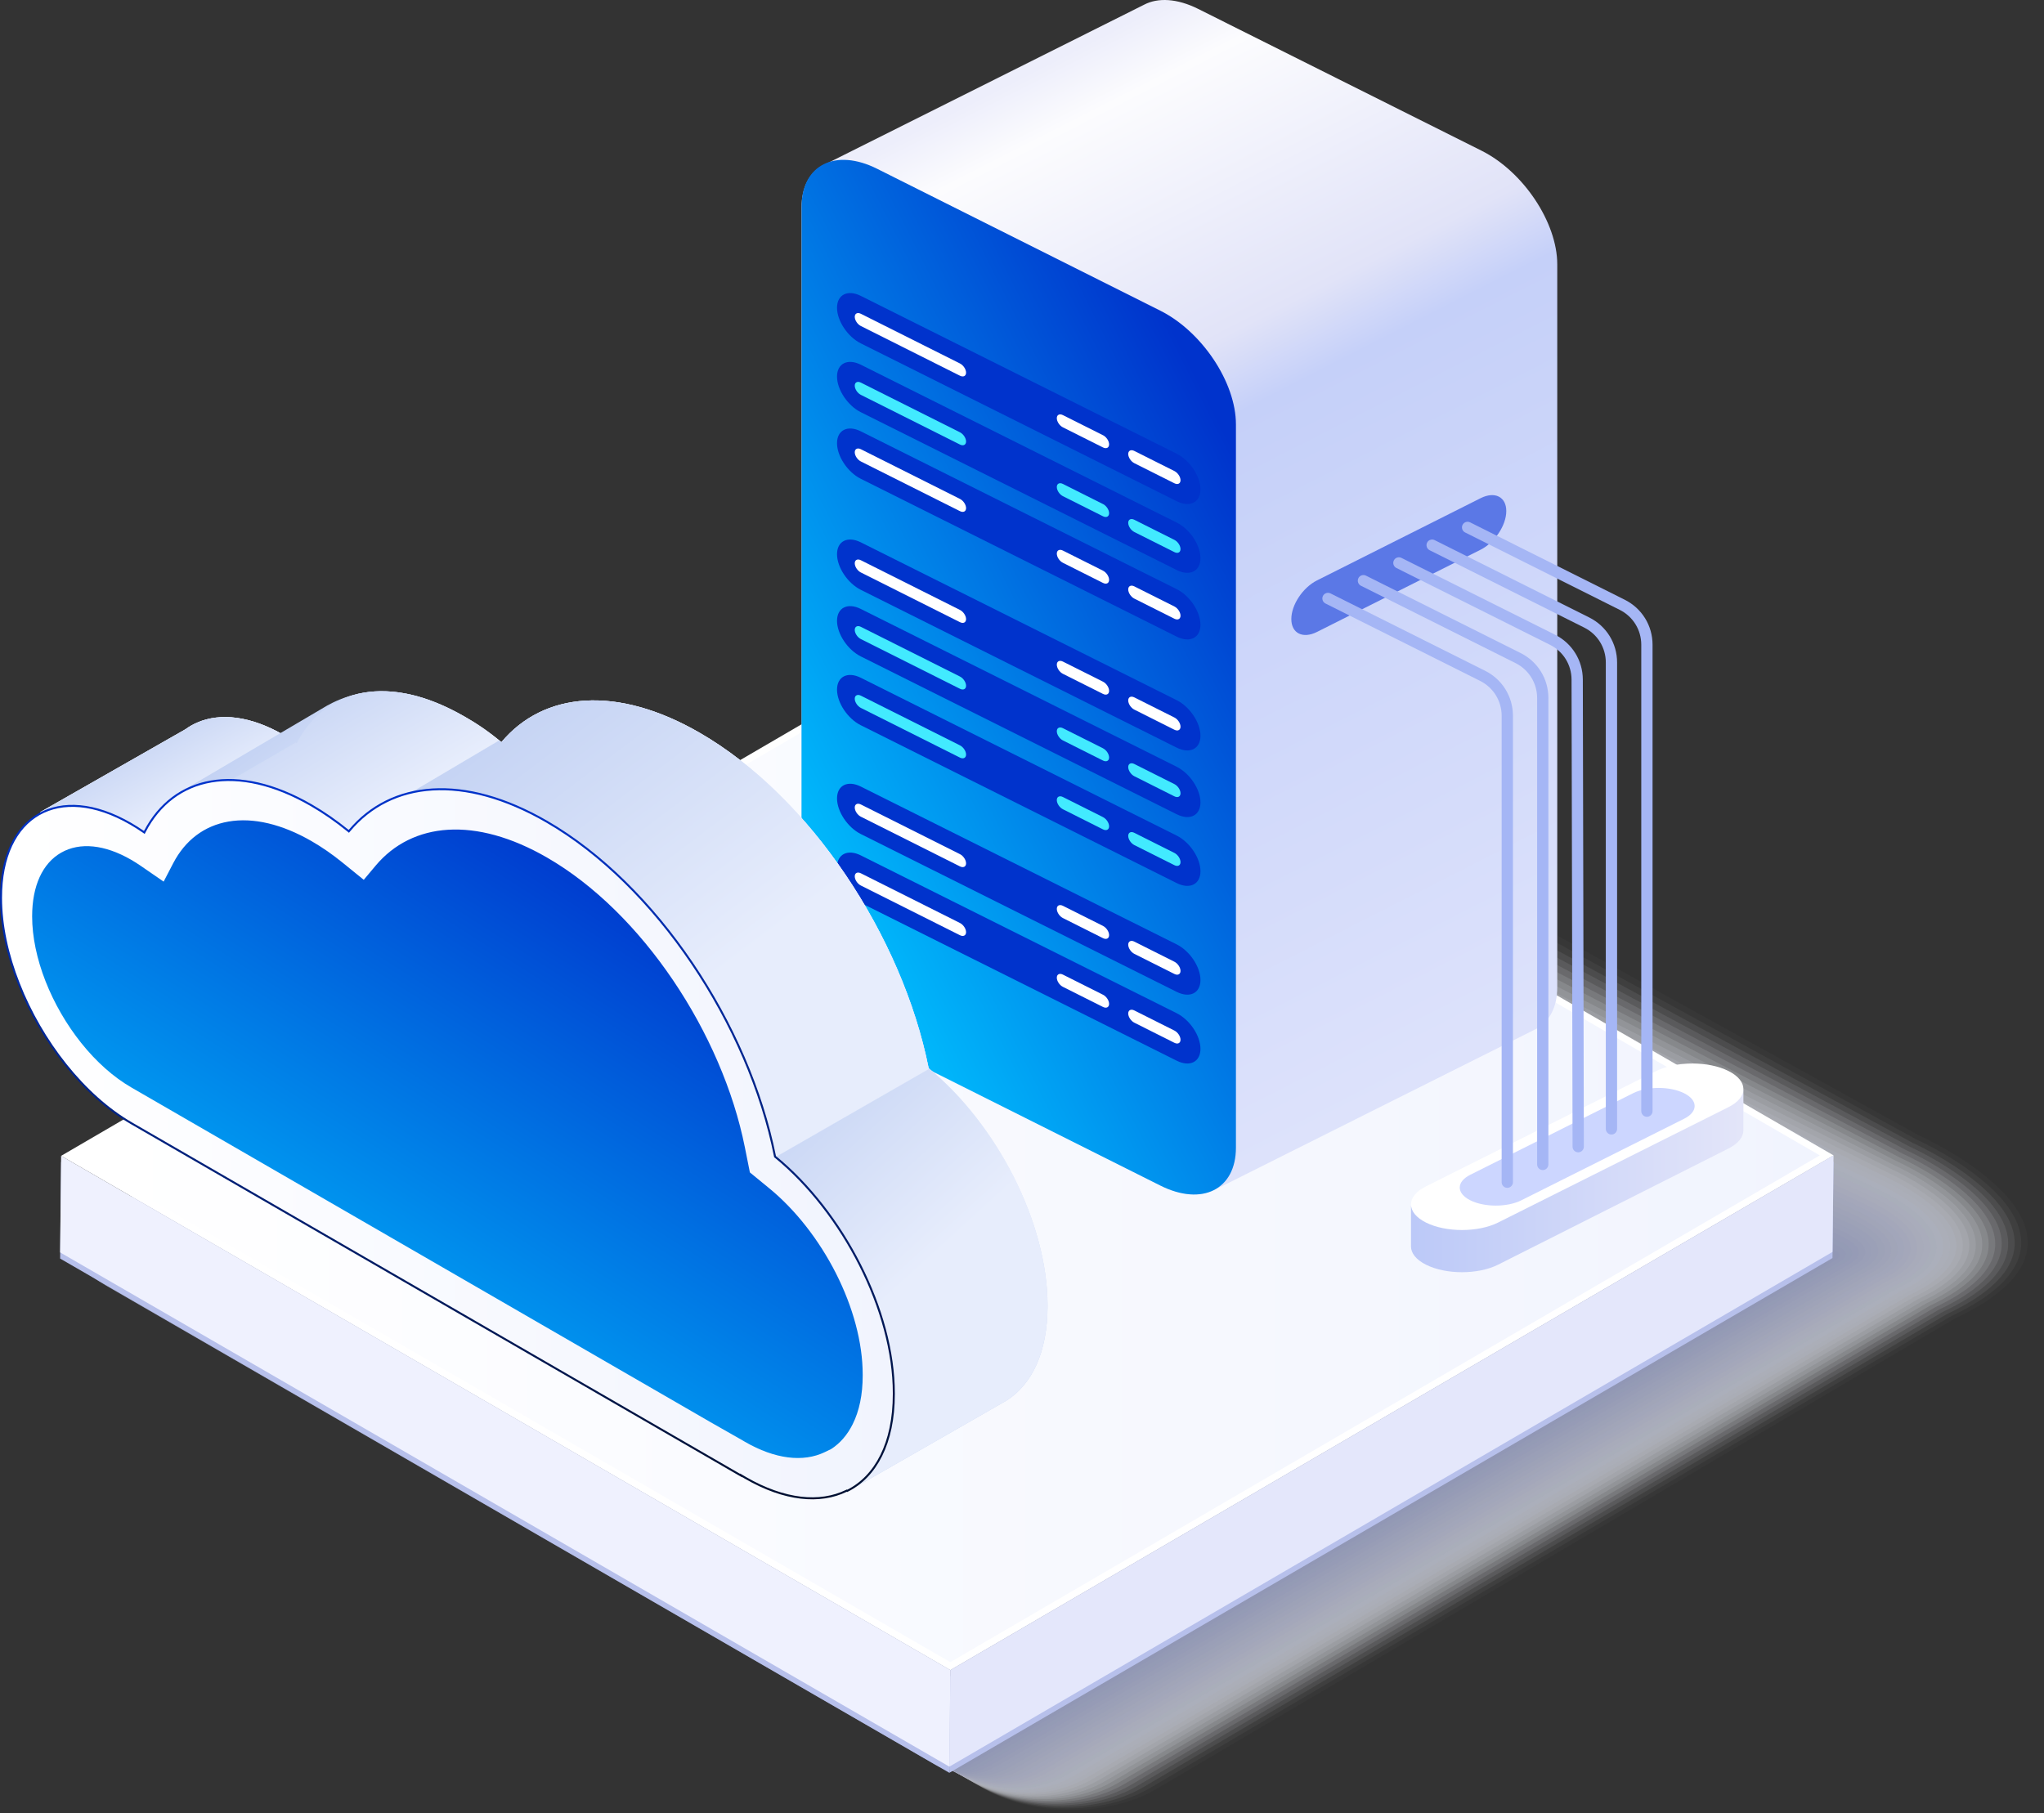 <?xml version="1.0" encoding="UTF-8"?> <svg xmlns="http://www.w3.org/2000/svg" width="204" height="181" viewBox="0 0 204 181" fill="none"><rect x="0" y="0" width="204" height="181" fill="#333333" stroke="none"/><g style="mix-blend-mode:multiply" opacity="0.7"><g opacity="0.03"><path d="M11.111 128.152C6.35 125.382 5.327 124.23 10.065 121.489L97.549 84.306C102.277 81.557 116.21 71.606 120.972 74.355L191.547 113.36C191.568 113.371 213.282 123.068 195.153 131.599L115.284 178.664C110.624 181.359 103.065 181.349 98.385 178.66L11.111 128.152Z" fill="#FDFDFE"></path></g><g opacity="0.06"><path d="M11.093 128.143C6.354 125.383 5.333 124.18 10.05 121.451L97.202 84.571C101.91 81.832 115.607 72.213 120.348 74.952L191.226 113.729C191.266 113.752 212.289 123.127 194.732 131.392L114.657 178.562C110.094 181.2 102.768 181.181 98.198 178.553L11.093 128.143Z" fill="#FAFBFE"></path></g><g opacity="0.1"><path d="M11.075 128.133C6.355 125.385 5.337 124.132 10.037 121.412L96.854 84.835C101.542 82.106 115.002 72.819 119.724 75.548L190.904 114.095C190.964 114.128 211.295 123.184 194.311 131.183L114.031 178.454C109.566 181.038 102.473 181.008 98.011 178.442L11.075 128.133Z" fill="#F8F9FD"></path></g><g opacity="0.13"><path d="M11.057 128.121C6.358 125.385 5.343 124.08 10.022 121.372L96.507 85.095C101.175 82.377 114.398 73.422 119.101 76.139L190.583 114.458C190.663 114.501 210.303 123.237 193.889 130.97L113.404 178.344C109.036 180.871 102.175 180.833 97.823 178.328L11.057 128.121Z" fill="#F6F7FC"></path></g><g opacity="0.16"><path d="M11.04 128.11C6.359 125.384 5.349 124.03 10.009 121.331L96.16 85.357C100.81 82.651 113.795 74.025 118.478 76.733L190.263 114.824C190.364 114.879 209.31 123.293 193.47 130.762L112.78 178.24C108.508 180.71 101.881 180.663 97.638 178.219L11.04 128.11Z" fill="#F3F5FC"></path></g><g opacity="0.19"><path d="M11.022 128.1C6.363 125.386 5.355 123.982 9.994 121.293L95.812 85.621C100.442 82.925 113.188 74.632 117.854 77.328L189.941 115.189C190.061 115.254 208.316 123.348 193.049 130.552L112.154 178.132C107.98 180.548 101.585 180.49 97.451 178.108L11.022 128.1Z" fill="#F1F3FB"></path></g><g opacity="0.23"><path d="M11.005 128.09C6.364 125.388 5.361 123.931 9.979 121.255L95.464 85.886C100.075 83.2 112.585 75.239 117.23 77.925L189.619 115.557C189.759 115.634 207.322 123.408 192.626 130.344L111.526 178.027C107.449 180.386 101.286 180.319 97.261 177.998L11.005 128.09Z" fill="#EFF1FA"></path></g><g opacity="0.26"><path d="M10.987 128.08C6.367 125.39 5.367 123.883 9.966 121.215L95.116 86.148C99.706 83.472 111.98 75.844 116.607 78.519L189.299 115.922C189.459 116.01 206.331 123.464 192.207 130.134L110.901 177.921C106.921 180.224 100.992 180.148 97.076 177.888L10.987 128.08Z" fill="#ECEFFA"></path></g><g opacity="0.29"><path d="M10.969 128.073C6.368 125.393 5.373 123.836 9.951 121.18L94.769 86.415C99.34 83.751 111.375 76.453 115.983 79.117L188.976 116.29C189.157 116.388 205.337 123.522 191.784 129.927L110.273 177.816C106.39 180.064 100.693 179.978 96.887 177.778L10.969 128.073Z" fill="#EAEDF9"></path></g><g opacity="0.32"><path d="M10.951 128.064C6.371 125.396 5.379 123.789 9.938 121.141L94.422 86.679C98.974 84.026 110.773 77.06 115.361 79.713L188.657 116.658C188.858 116.768 204.344 123.58 191.365 129.719L109.65 177.71C105.863 179.902 100.4 179.806 96.703 177.67L10.951 128.064Z" fill="#E8EBF9"></path></g><g opacity="0.35"><path d="M10.933 128.057C6.374 125.401 5.383 123.741 9.923 121.106L94.073 86.944C98.606 84.301 110.166 77.668 114.735 80.311L188.334 117.026C188.554 117.146 203.35 123.639 190.942 129.513L109.021 177.608C105.332 179.744 100.102 179.638 96.514 177.564L10.933 128.057Z" fill="#E5E9F8"></path></g><g opacity="0.39"><path d="M10.915 128.051C6.376 125.407 5.389 123.697 9.91 121.072L93.727 87.213C98.24 84.581 109.563 78.279 114.114 80.91L188.015 117.397C188.256 117.528 202.359 123.7 190.524 129.309L108.397 177.506C104.805 179.587 99.808 179.471 96.329 177.457L10.915 128.051Z" fill="#E3E7F7"></path></g><g opacity="0.42"><path d="M10.896 128.044C6.377 125.411 5.394 123.65 9.894 121.036L93.378 87.479C97.871 84.859 108.958 78.888 113.489 81.508L187.691 117.767C187.951 117.909 201.364 123.76 190.099 129.103L107.768 177.404C104.273 179.429 99.51 179.304 96.14 177.352L10.896 128.044Z" fill="#E1E5F7"></path></g><g opacity="0.45"><path d="M10.879 128.039C6.379 125.417 5.4 123.606 9.879 121.002L93.029 87.746C97.502 85.136 108.351 79.497 112.863 82.108L187.369 118.136C187.65 118.289 200.37 123.819 189.678 128.897L107.141 177.301C103.743 179.269 99.212 179.135 95.951 177.244L10.879 128.039Z" fill="#DEE3F6"></path></g><g opacity="0.48"><path d="M10.861 128.034C6.382 125.424 5.405 123.563 9.865 120.968L92.683 88.015C97.137 85.415 107.749 80.109 112.242 82.707L187.049 118.507C187.349 118.672 199.377 123.882 189.257 128.693L106.515 177.199C103.215 179.112 98.916 178.968 95.764 177.138L10.861 128.034Z" fill="#DCE1F5"></path></g><g opacity="0.52"><path d="M10.843 128.033C6.383 125.433 5.411 123.522 9.851 120.938L92.335 88.288C96.77 85.698 107.144 80.723 111.617 83.312L186.727 118.884C187.048 119.059 198.383 123.949 188.836 128.496L105.888 177.105C102.684 178.962 98.619 178.809 95.576 177.04L10.843 128.033Z" fill="#DADEF5"></path></g><g opacity="0.55"><path d="M10.825 128.03C6.386 125.442 5.417 123.48 9.837 120.907L91.988 88.557C96.403 85.98 106.539 81.335 110.995 83.914L186.407 119.256C186.747 119.441 197.392 124.011 188.417 128.292L105.266 177.004C102.159 178.804 98.326 178.643 95.393 176.936L10.825 128.03Z" fill="#D8DCF4"></path></g><g opacity="0.58"><path d="M10.807 128.03C6.388 125.454 5.423 123.44 9.822 120.877L91.64 88.83C96.035 86.263 105.935 81.951 110.37 84.518L186.084 119.632C186.445 119.829 196.398 124.078 187.994 128.092L104.637 176.906C101.628 178.652 98.027 178.478 95.203 176.834L10.807 128.03Z" fill="#D5DAF3"></path></g><g opacity="0.61"><path d="M10.79 128.032C6.391 125.468 5.429 123.404 9.809 120.852L91.293 89.107C95.668 86.55 105.331 82.57 109.748 85.127L185.764 120.011C186.144 120.218 195.405 124.147 187.574 127.896L104.011 176.814C101.098 178.503 97.732 178.321 95.017 176.737L10.79 128.032Z" fill="#D3D8F3"></path></g><g opacity="0.65"><path d="M10.772 128.036C6.392 125.482 5.434 123.367 9.795 120.825L90.945 89.382C95.301 86.835 104.726 83.187 109.124 85.733L185.443 120.389C185.844 120.607 194.411 124.215 187.153 127.699L103.384 176.719C100.569 178.352 97.434 178.161 94.829 176.639L10.772 128.036Z" fill="#D1D6F2"></path></g><g opacity="0.68"><path d="M10.754 128.041C6.395 125.499 5.439 123.333 9.78 120.802L90.597 89.661C94.934 87.127 104.122 83.809 108.501 86.344L185.121 120.771C185.543 121.001 193.419 124.287 186.732 127.507L102.76 176.629C100.041 178.207 97.14 178.005 94.644 176.545L10.754 128.041Z" fill="#CED4F1"></path></g><g opacity="0.71"><path d="M10.737 128.049C6.396 125.519 5.445 123.302 9.766 120.782L90.249 89.944C94.567 87.42 103.517 84.434 107.876 86.959L184.799 121.156C185.24 121.396 192.425 124.364 186.309 127.316L102.131 176.543C99.51 178.064 96.841 177.854 94.455 176.454L10.737 128.049Z" fill="#CCD2F1"></path></g><g opacity="0.74"><path d="M10.719 128.06C6.399 125.542 5.451 123.274 9.751 120.764L89.902 90.226C94.199 87.713 102.912 85.059 107.253 87.573L184.479 121.542C184.941 121.794 191.433 124.44 185.89 127.127L101.506 176.456C98.983 177.921 96.546 177.702 94.268 176.363L10.719 128.06Z" fill="#CAD0F0"></path></g><g opacity="0.77"><path d="M10.701 128.074C6.401 125.566 5.457 123.249 9.738 120.749L89.555 90.514C93.833 88.011 102.31 85.69 106.63 88.192L184.158 121.931C184.639 122.193 190.441 124.519 185.469 126.941L100.881 176.372C98.453 177.782 96.251 177.552 94.082 176.275L10.701 128.074Z" fill="#C7CEF0"></path></g><g opacity="0.81"><path d="M10.683 128.096C6.404 125.6 5.463 123.232 9.723 120.742L89.206 90.81C93.465 88.318 101.703 86.328 106.005 88.82L183.834 122.33C184.336 122.603 189.444 124.608 185.046 126.764L100.252 176.299C97.922 177.653 95.952 177.415 93.893 176.198L10.683 128.096Z" fill="#C5CCEF"></path></g><g opacity="0.84"><path d="M10.666 128.118C6.405 125.634 5.469 123.215 9.71 120.735L88.861 91.104C93.1 88.623 101.101 86.965 105.384 89.446L183.517 122.728C184.037 123.013 188.454 124.698 184.629 126.589L99.629 176.226C97.397 177.524 95.659 177.275 93.71 176.121L10.666 128.118Z" fill="#C3CAEE"></path></g><g opacity="0.87"><path d="M10.648 128.148C6.408 125.675 5.475 123.205 9.695 120.736L88.513 91.407C92.733 88.937 100.496 87.611 104.76 90.08L183.194 123.133C183.735 123.428 187.46 124.792 184.206 126.418L99.001 176.159C96.865 177.401 95.36 177.142 93.52 176.05L10.648 128.148Z" fill="#C0C8EE"></path></g><g opacity="0.9"><path d="M10.63 128.18C6.41 125.718 5.479 123.199 9.68 120.74L88.164 91.714C92.363 89.254 99.89 88.258 104.135 90.719L182.871 123.543C183.432 123.848 186.466 124.892 183.784 126.252L98.375 176.096C96.337 177.282 95.064 177.014 93.334 175.983L10.63 128.18Z" fill="#BEC6ED"></path></g><g opacity="0.94"><path d="M10.612 128.224C6.413 125.774 5.485 123.202 9.667 120.755L87.818 92.03C91.998 89.582 99.288 88.917 103.512 91.367L182.552 123.963C183.133 124.28 185.475 125.002 183.364 126.097L97.749 176.043C95.808 177.173 94.769 176.895 93.147 175.925L10.612 128.224Z" fill="#BCC4EC"></path></g><g opacity="0.97"><path d="M10.595 128.273C6.414 125.835 5.491 123.213 9.652 120.775L87.468 92.352C91.63 89.914 98.681 89.582 102.888 92.02L182.229 124.386C182.832 124.714 184.479 125.117 182.942 125.945L97.122 175.994C95.277 177.069 94.471 176.782 92.959 175.872L10.595 128.273Z" fill="#B9C2EC"></path></g><path d="M10.575 128.332C6.416 125.904 5.496 123.232 9.637 120.806L87.121 92.686C91.263 90.258 98.076 90.258 102.264 92.686L181.907 124.823C182.528 125.163 183.485 125.244 182.519 125.806L96.495 175.958C94.748 176.977 94.174 176.68 92.77 175.834L10.575 128.332Z" fill="#B7C0EB"></path></g><path d="M182.994 115.949L182.892 125.588L94.749 176.976L94.85 167.336L182.994 115.949Z" fill="#B7C0EB"></path><path d="M94.85 167.337L94.749 176.976L6 125.64L6.101 116L94.85 167.337Z" fill="#B7C0EB"></path><path d="M182.994 115.337L94.85 166.724L6.101 115.387L94.245 64L182.994 115.337Z" fill="white"></path><path d="M7.47 115.386L94.246 64.795L181.625 115.34L94.849 165.929L7.47 115.386Z" fill="url(#paint0_linear_10_19253)"></path><path d="M182.994 115.336L182.892 124.977L94.749 176.362L94.85 166.723L182.994 115.336Z" fill="#E4E7FB"></path><path d="M94.85 166.721L94.749 176.361L6 125.024L6.101 115.384L94.85 166.721Z" fill="#EFF1FE"></path><path d="M147.862 15.042L119.592 0.893C117.475 -0.166 115.566 -0.25 114.193 0.466C114.193 0.461 82.389 16.387 82.389 16.387C82.272 16.438 82.157 16.496 82.046 16.56C80.771 17.298 80 18.714 80 20.699V92.857C80 97.034 83.383 102.115 87.557 104.202L115.83 118.351C117.938 119.406 119.842 119.495 121.213 118.788C121.213 118.79 153.032 102.855 153.032 102.855C153.149 102.804 153.262 102.747 153.373 102.685C154.644 101.96 155.421 100.539 155.421 98.543V26.39C155.421 22.213 152.038 17.132 147.864 15.044L147.862 15.042Z" fill="url(#paint1_linear_10_19253)"></path><path d="M115.8 118.349L87.551 104.191C83.381 102.101 80 97.019 80 92.839V20.637C80 16.457 83.381 14.763 87.551 16.854L115.8 31.012C119.97 33.103 123.351 38.185 123.351 42.364V114.566C123.351 118.746 119.97 120.44 115.8 118.349Z" fill="url(#paint2_linear_10_19253)"></path><path d="M117.439 99.016L85.912 83.26C84.602 82.606 83.539 81.014 83.539 79.705C83.539 78.397 84.6 77.867 85.912 78.521L117.439 94.277C118.749 94.931 119.812 96.524 119.812 97.832C119.812 99.141 118.751 99.671 117.439 99.016Z" fill="#0033CC"></path><path d="M95.808 85.269L85.918 80.308C85.581 80.138 85.308 80.276 85.308 80.613C85.308 80.949 85.581 81.36 85.918 81.53L95.808 86.491C96.145 86.66 96.418 86.522 96.418 86.186C96.418 85.85 96.145 85.438 95.808 85.269ZM110.083 92.431L106.084 90.426C105.746 90.257 105.474 90.395 105.474 90.731C105.474 91.067 105.746 91.478 106.084 91.648L110.083 93.655C110.421 93.824 110.693 93.686 110.693 93.35C110.693 93.014 110.421 92.603 110.083 92.433V92.431ZM117.211 96.008L113.211 94C112.874 93.831 112.601 93.969 112.601 94.305C112.601 94.641 112.874 95.053 113.211 95.222L117.211 97.23C117.548 97.399 117.821 97.261 117.821 96.925C117.821 96.589 117.548 96.177 117.211 96.008Z" fill="white"></path><path d="M117.439 105.887L85.912 90.132C84.602 89.477 83.539 87.885 83.539 86.576C83.539 85.268 84.6 84.738 85.912 85.392L117.439 101.148C118.749 101.802 119.812 103.395 119.812 104.703C119.812 106.012 118.751 106.542 117.439 105.887Z" fill="#0033CC"></path><path d="M95.808 92.14L85.918 87.179C85.581 87.01 85.308 87.147 85.308 87.484C85.308 87.82 85.581 88.231 85.918 88.401L95.808 93.362C96.145 93.531 96.418 93.393 96.418 93.057C96.418 92.721 96.145 92.309 95.808 92.14ZM110.083 99.302L106.084 97.294C105.746 97.125 105.474 97.263 105.474 97.599C105.474 97.936 105.746 98.347 106.084 98.516L110.083 100.522C110.421 100.691 110.693 100.553 110.693 100.217C110.693 99.881 110.421 99.469 110.083 99.3V99.302ZM117.211 102.879L113.211 100.871C112.874 100.702 112.601 100.84 112.601 101.176C112.601 101.512 112.874 101.924 113.211 102.093L117.211 104.101C117.548 104.27 117.821 104.132 117.821 103.796C117.821 103.46 117.548 103.048 117.211 102.879Z" fill="white"></path><path d="M117.439 74.636L85.912 58.88C84.602 58.225 83.539 56.633 83.539 55.324C83.539 54.016 84.6 53.486 85.912 54.14L117.439 69.896C118.749 70.55 119.812 72.143 119.812 73.451C119.812 74.76 118.751 75.29 117.439 74.636Z" fill="#0033CC"></path><path d="M95.808 60.888L85.918 55.927C85.581 55.758 85.308 55.896 85.308 56.232C85.308 56.568 85.581 56.98 85.918 57.149L95.808 62.11C96.145 62.279 96.418 62.141 96.418 61.805C96.418 61.469 96.145 61.057 95.808 60.888ZM110.083 68.05L106.084 66.045C105.746 65.876 105.474 66.014 105.474 66.35C105.474 66.686 105.746 67.097 106.084 67.267L110.083 69.272C110.421 69.441 110.693 69.303 110.693 68.967C110.693 68.631 110.421 68.219 110.083 68.05ZM117.211 71.627L113.211 69.619C112.874 69.45 112.601 69.588 112.601 69.924C112.601 70.26 112.874 70.672 113.211 70.841L117.211 72.849C117.548 73.018 117.821 72.88 117.821 72.544C117.821 72.208 117.548 71.796 117.211 71.627Z" fill="white"></path><path d="M117.439 81.285L85.912 65.529C84.602 64.875 83.539 63.282 83.539 61.974C83.539 60.665 84.6 60.135 85.912 60.789L117.439 76.545C118.749 77.2 119.812 78.792 119.812 80.1C119.812 81.409 118.751 81.939 117.439 81.285Z" fill="#0033CC"></path><path d="M95.808 67.537L85.918 62.576C85.581 62.407 85.308 62.545 85.308 62.881C85.308 63.217 85.581 63.629 85.918 63.798L95.808 68.759C96.145 68.928 96.418 68.79 96.418 68.454C96.418 68.118 96.145 67.706 95.808 67.537ZM110.083 74.7L106.084 72.694C105.746 72.525 105.474 72.663 105.474 72.999C105.474 73.335 105.746 73.747 106.084 73.916L110.083 75.924C110.421 76.093 110.693 75.955 110.693 75.619C110.693 75.283 110.421 74.871 110.083 74.702V74.7ZM117.211 78.276L113.211 76.269C112.874 76.099 112.601 76.237 112.601 76.573C112.601 76.91 112.874 77.321 113.211 77.49L117.211 79.498C117.548 79.667 117.821 79.529 117.821 79.193C117.821 78.857 117.548 78.445 117.211 78.276Z" fill="#42EAFF"></path><path d="M117.439 88.156L85.912 72.4C84.602 71.746 83.539 70.153 83.539 68.845C83.539 67.536 84.6 67.006 85.912 67.66L117.439 83.416C118.749 84.07 119.812 85.663 119.812 86.972C119.812 88.28 118.751 88.81 117.439 88.156Z" fill="#0033CC"></path><path d="M95.808 74.408L85.918 69.447C85.581 69.278 85.308 69.416 85.308 69.752C85.308 70.088 85.581 70.5 85.918 70.669L95.808 75.63C96.145 75.799 96.418 75.661 96.418 75.325C96.418 74.989 96.145 74.577 95.808 74.408ZM110.083 81.57L106.084 79.565C105.746 79.396 105.474 79.534 105.474 79.87C105.474 80.206 105.746 80.618 106.084 80.787L110.083 82.795C110.421 82.964 110.693 82.826 110.693 82.49C110.693 82.154 110.421 81.742 110.083 81.573V81.57ZM117.211 85.147L113.211 83.14C112.874 82.97 112.601 83.108 112.601 83.445C112.601 83.781 112.874 84.192 113.211 84.362L117.211 86.369C117.548 86.538 117.821 86.4 117.821 86.064C117.821 85.728 117.548 85.316 117.211 85.147Z" fill="#42EAFF"></path><path d="M117.439 50.033L85.912 34.277C84.602 33.623 83.539 32.03 83.539 30.722C83.539 29.413 84.6 28.883 85.912 29.537L117.439 45.293C118.749 45.948 119.812 47.54 119.812 48.849C119.812 50.157 118.751 50.687 117.439 50.033Z" fill="#0033CC"></path><path d="M95.808 36.285L85.918 31.324C85.581 31.155 85.308 31.293 85.308 31.629C85.308 31.965 85.581 32.377 85.918 32.546L95.808 37.507C96.145 37.676 96.418 37.538 96.418 37.202C96.418 36.866 96.145 36.454 95.808 36.285ZM110.083 43.448L106.084 41.44C105.746 41.271 105.474 41.409 105.474 41.745C105.474 42.081 105.746 42.493 106.084 42.662L110.083 44.667C110.421 44.836 110.693 44.698 110.693 44.362C110.693 44.026 110.421 43.614 110.083 43.445V43.448ZM117.211 47.024L113.211 45.017C112.874 44.848 112.601 44.986 112.601 45.322C112.601 45.658 112.874 46.069 113.211 46.239L117.211 48.246C117.548 48.415 117.821 48.277 117.821 47.941C117.821 47.605 117.548 47.193 117.211 47.024Z" fill="white"></path><path d="M117.439 56.904L85.912 41.148C84.602 40.494 83.539 38.901 83.539 37.593C83.539 36.284 84.6 35.754 85.912 36.408L117.439 52.164C118.749 52.819 119.812 54.411 119.812 55.72C119.812 57.028 118.751 57.558 117.439 56.904Z" fill="#0033CC"></path><path d="M95.808 43.156L85.918 38.195C85.581 38.026 85.308 38.164 85.308 38.5C85.308 38.836 85.581 39.248 85.918 39.417L95.808 44.378C96.145 44.547 96.418 44.409 96.418 44.073C96.418 43.737 96.145 43.325 95.808 43.156ZM110.083 50.319L106.084 48.311C105.746 48.142 105.474 48.28 105.474 48.616C105.474 48.952 105.746 49.364 106.084 49.533L110.083 51.538C110.421 51.707 110.693 51.569 110.693 51.233C110.693 50.897 110.421 50.486 110.083 50.316V50.319ZM117.211 53.895L113.211 51.888C112.874 51.718 112.601 51.856 112.601 52.193C112.601 52.529 112.874 52.94 113.211 53.11L117.211 55.117C117.548 55.286 117.821 55.148 117.821 54.812C117.821 54.476 117.548 54.064 117.211 53.895Z" fill="#42EAFF"></path><path d="M117.439 63.553L85.912 47.797C84.602 47.143 83.539 45.551 83.539 44.242C83.539 42.934 84.6 42.403 85.912 43.058L117.439 58.814C118.749 59.468 119.812 61.06 119.812 62.369C119.812 63.678 118.751 64.208 117.439 63.553Z" fill="#0033CC"></path><path d="M95.808 49.806L85.918 44.844C85.581 44.675 85.308 44.813 85.308 45.15C85.308 45.486 85.581 45.897 85.918 46.066L95.808 51.028C96.145 51.197 96.418 51.059 96.418 50.723C96.418 50.386 96.145 49.975 95.808 49.806ZM110.083 56.968L106.084 54.963C105.746 54.793 105.474 54.931 105.474 55.267C105.474 55.604 105.746 56.015 106.084 56.184L110.083 58.192C110.421 58.361 110.693 58.223 110.693 57.887C110.693 57.551 110.421 57.139 110.083 56.97V56.968ZM117.211 60.545L113.211 58.537C112.874 58.368 112.601 58.506 112.601 58.842C112.601 59.178 112.874 59.59 113.211 59.759L117.211 61.767C117.548 61.936 117.821 61.798 117.821 61.462C117.821 61.126 117.548 60.714 117.211 60.545Z" fill="white"></path><path d="M174 112.838V108.828L140.824 120.424V124.435C140.824 125.092 141.321 125.749 142.315 126.25C144.303 127.253 147.528 127.253 149.518 126.25L172.509 114.654C173.503 114.152 174 113.495 174 112.838Z" fill="url(#paint3_linear_10_19253)"></path><path d="M149.518 122.044L172.509 110.524C174.497 109.528 174.497 107.913 172.509 106.915C170.521 105.919 167.296 105.919 165.306 106.915L142.315 118.434C140.327 119.43 140.327 121.046 142.315 122.044C144.303 123.04 147.528 123.04 149.518 122.044Z" fill="url(#paint4_linear_10_19253)"></path><path d="M151.834 119.825L168.079 111.685C169.486 110.98 169.486 109.839 168.079 109.134C166.673 108.43 164.396 108.43 162.99 109.134L146.744 117.274C145.338 117.979 145.338 119.12 146.744 119.825C148.15 120.529 150.427 120.529 151.834 119.825Z" fill="url(#paint5_linear_10_19253)"></path><path d="M131.44 63.086L147.774 54.875C149.188 54.164 150.334 52.438 150.334 51.017C150.334 49.596 149.188 49.021 147.774 49.731L131.44 57.942C130.026 58.653 128.88 60.379 128.88 61.8C128.88 63.222 130.026 63.796 131.44 63.086Z" fill="#5B78E6"></path><path d="M157.512 115.034C157.202 115.034 156.949 114.783 156.949 114.472L156.847 67.839C156.842 66.359 156.017 65.031 154.696 64.369L139.365 56.7C139.088 56.56 138.975 56.223 139.113 55.944C139.252 55.666 139.589 55.553 139.869 55.693L155.199 63.362C156.904 64.216 157.967 65.929 157.973 67.837L158.075 114.47C158.075 114.781 157.825 115.034 157.514 115.034H157.512Z" fill="#A5B6F5"></path><path d="M164.369 111.487C164.058 111.487 163.806 111.234 163.806 110.924V64.363C163.806 62.879 162.981 61.545 161.655 60.88L146.222 53.154C145.945 53.014 145.832 52.677 145.969 52.397C146.109 52.12 146.446 52.007 146.725 52.147L162.159 59.872C163.868 60.729 164.932 62.448 164.932 64.363V110.924C164.932 111.234 164.679 111.487 164.369 111.487Z" fill="#A5B6F5"></path><path d="M160.83 113.26C160.52 113.26 160.267 113.007 160.267 112.697V66.136C160.267 64.652 159.442 63.318 158.116 62.653L142.683 54.927C142.406 54.787 142.293 54.45 142.43 54.17C142.57 53.893 142.907 53.78 143.186 53.92L158.62 61.645C160.329 62.502 161.393 64.221 161.393 66.136V112.697C161.393 113.007 161.14 113.26 160.83 113.26Z" fill="#A5B6F5"></path><path d="M153.976 116.807C153.665 116.807 153.412 116.554 153.412 116.243V69.682C153.412 68.198 152.588 66.865 151.262 66.199L135.826 58.473C135.549 58.334 135.436 57.996 135.574 57.717C135.713 57.439 136.05 57.326 136.33 57.466L151.765 65.192C153.474 66.048 154.536 67.768 154.536 69.682V116.243C154.536 116.554 154.284 116.807 153.973 116.807H153.976Z" fill="#A5B6F5"></path><path d="M150.435 118.58C150.124 118.58 149.871 118.327 149.871 118.016V71.456C149.871 69.971 149.047 68.638 147.721 67.972L132.288 60.246C132.011 60.107 131.897 59.769 132.035 59.49C132.175 59.212 132.512 59.099 132.791 59.239L148.224 66.965C149.934 67.821 150.998 69.541 150.998 71.456V118.016C150.998 118.327 150.745 118.58 150.435 118.58Z" fill="#A5B6F5"></path><path d="M104.548 130.315C104.548 122.044 99.462 112.198 92.686 106.645C90.052 93.457 80.826 79.509 69.848 73.164C61.547 68.365 54.247 69.072 50.043 74.087C48.852 73.121 47.62 72.263 46.358 71.533C38.926 67.237 32.522 68.592 29.61 74.19C29.191 73.901 28.765 73.631 28.335 73.382C25.02 71.466 21.993 71.132 19.686 72.132C19.268 72.312 18.874 72.537 18.506 72.805C13.678 75.559 8.849 78.313 4.02 81.067C8.965 85.152 13.909 89.236 18.853 93.32C21.238 97.574 24.604 101.313 28.335 103.469L37.68 108.871C53.623 122.04 69.566 135.21 85.51 148.38L99.98 140.085C100.129 140.006 100.275 139.923 100.418 139.834C102.977 138.242 104.548 134.986 104.548 130.401C104.548 130.386 104.548 130.371 104.548 130.355C104.548 130.342 104.548 130.328 104.548 130.315Z" fill="url(#paint6_linear_10_19253)"></path><path d="M28.334 73.383C25.02 71.467 21.992 71.132 19.685 72.132C19.268 72.313 18.873 72.538 18.506 72.805C13.677 75.56 8.848 78.314 4.02 81.068C5.88 82.604 7.739 84.14 9.599 85.676L29.515 74.127C29.126 73.862 28.732 73.613 28.334 73.382V73.383Z" fill="url(#paint7_linear_10_19253)"></path><path d="M28.334 73.383C25.02 71.467 21.992 71.132 19.685 72.132C19.268 72.313 18.873 72.538 18.506 72.805C13.677 75.56 8.848 78.314 4.02 81.068C5.88 82.604 7.739 84.14 9.599 85.676L29.515 74.127C29.126 73.862 28.732 73.613 28.334 73.382V73.383Z" fill="url(#paint8_linear_10_19253)"></path><path d="M46.357 71.533C44.45 70.487 40.359 68.245 35.722 69.267C34.366 69.566 33.319 70.066 32.665 70.428C28.011 73.168 23.358 75.909 18.703 78.65C18.499 83.33 18.294 88.01 18.09 92.689L49.824 73.911C48.494 72.792 47.269 72.033 46.357 71.533Z" fill="url(#paint9_linear_10_19253)"></path><path d="M46.357 71.533C38.925 67.237 32.521 68.592 29.609 74.19C29.578 74.169 29.546 74.148 29.515 74.127L9.599 85.676C12.429 88.014 15.259 90.352 18.09 92.689L49.824 73.911C48.702 73.017 47.543 72.218 46.357 71.533Z" fill="url(#paint10_linear_10_19253)"></path><path d="M92.686 106.645C90.052 93.457 80.826 79.509 69.848 73.164C61.547 68.365 54.247 69.072 50.042 74.087C49.97 74.028 49.897 73.969 49.824 73.911L18.09 92.69C18.345 92.9 18.599 93.11 18.853 93.32C21.238 97.575 24.604 101.313 28.335 103.47L37.68 108.871C44.692 114.664 51.704 120.456 58.717 126.248L92.744 106.693C92.724 106.677 92.705 106.66 92.685 106.644L92.686 106.645Z" fill="url(#paint11_linear_10_19253)"></path><path d="M92.686 106.645C90.052 93.457 80.826 79.509 69.848 73.164C61.547 68.365 54.247 69.072 50.042 74.087C49.97 74.028 49.897 73.969 49.824 73.911L18.09 92.69C18.345 92.9 18.599 93.11 18.853 93.32C21.238 97.575 24.604 101.313 28.335 103.47L37.68 108.871C44.692 114.664 51.704 120.456 58.717 126.248L92.744 106.693C92.724 106.677 92.706 106.661 92.686 106.645Z" fill="url(#paint12_linear_10_19253)"></path><path d="M104.548 130.315C104.548 122.068 99.491 112.255 92.744 106.694L58.717 126.249C67.648 133.626 76.579 141.003 85.51 148.38L99.98 140.086C100.129 140.007 100.275 139.924 100.418 139.835C102.976 138.243 104.548 134.987 104.548 130.402C104.548 130.387 104.548 130.372 104.548 130.356C104.548 130.343 104.548 130.329 104.548 130.316V130.315Z" fill="url(#paint13_linear_10_19253)"></path><path d="M104.548 130.315C104.548 122.068 99.491 112.255 92.744 106.694L58.717 126.249C67.648 133.626 76.579 141.003 85.51 148.38L99.98 140.086C100.129 140.007 100.275 139.924 100.418 139.835C102.976 138.243 104.548 134.987 104.548 130.402C104.548 130.387 104.548 130.372 104.548 130.356C104.548 130.343 104.548 130.329 104.548 130.316V130.315Z" fill="url(#paint14_linear_10_19253)"></path><path d="M13.044 82.235L13.044 82.235C13.472 82.482 13.895 82.751 14.312 83.039L14.405 83.103L14.458 83.002C15.9 80.229 18.204 78.512 21.065 78.016C23.93 77.519 27.365 78.246 31.067 80.386C32.324 81.112 33.552 81.968 34.739 82.93L34.815 82.993L34.879 82.917C39.041 77.954 46.28 77.232 54.557 82.017L54.607 81.93L54.557 82.017C65.507 88.346 74.718 102.267 77.347 115.431L77.354 115.466L77.382 115.488C84.137 121.025 89.208 130.844 89.208 139.082V139.082V139.082V139.082V139.082V139.082V139.082V139.082V139.082V139.082V139.083V139.083V139.083V139.083V139.083V139.083V139.083V139.083V139.083V139.083V139.083V139.083V139.083V139.084V139.084V139.084V139.084V139.084V139.084V139.084V139.084V139.084V139.084V139.084V139.084V139.084V139.085V139.085V139.085V139.085V139.085V139.085V139.085V139.085V139.085V139.085V139.085V139.085V139.086V139.086V139.086V139.086V139.086V139.086V139.086V139.086V139.086V139.086V139.086V139.086V139.086V139.087V139.087V139.087V139.087V139.087V139.087V139.087V139.087V139.087V139.087V139.087V139.087V139.087V139.088V139.088V139.088V139.088V139.088V139.088V139.088V139.088V139.088V139.088V139.088V139.088V139.088V139.089V139.089V139.089V139.089V139.089V139.089V139.089V139.089V139.089V139.089V139.089V139.089V139.09V139.09V139.09V139.09V139.09V139.09V139.09V139.09V139.09V139.09V139.09V139.09V139.09V139.091V139.091V139.091V139.091V139.091V139.091V139.091V139.091V139.091V139.091V139.091V139.091V139.091V139.092V139.092V139.092V139.092V139.092V139.092V139.092V139.092V139.092V139.092V139.092V139.092V139.092V139.093V139.093V139.093V139.093V139.093V139.093V139.093V139.093V139.093V139.093V139.093V139.093V139.093V139.094V139.094V139.094V139.094V139.094V139.094V139.094V139.094V139.094V139.094V139.094V139.094V139.094V139.095V139.095V139.095V139.095V139.095V139.095V139.095V139.095V139.095V139.095V139.095V139.095V139.096V139.096V139.096V139.096V139.096V139.096V139.096V139.096V139.096V139.096V139.096V139.096V139.096V139.097V139.097V139.097V139.097V139.097V139.097V139.097V139.097V139.097V139.097V139.097V139.097V139.097V139.098V139.098V139.098V139.098V139.098V139.098V139.098V139.098V139.098V139.098V139.098V139.098V139.098V139.099V139.099V139.099V139.099V139.099V139.099V139.099V139.099V139.099V139.099V139.099V139.099V139.099V139.1V139.1V139.1V139.1V139.1V139.1V139.1V139.1V139.1V139.1V139.1V139.1V139.1V139.101V139.101V139.101V139.101V139.101V139.101V139.101V139.101V139.101V139.101V139.101V139.101V139.101V139.102V139.102V139.102V139.102V139.102V139.102V139.102V139.102V139.102V139.102V139.102V139.102V139.102V139.103V139.103V139.103V139.103V139.103V139.103V139.103V139.103V139.103V139.103V139.103V139.103V139.103V139.104V139.104V139.104V139.104V139.104V139.104V139.104V139.104V139.104V139.104V139.104V139.104V139.104V139.105V139.105V139.105V139.105V139.105V139.105V139.105V139.105V139.105V139.105V139.105V139.105V139.105V139.106V139.106V139.106V139.106V139.106V139.106V139.106V139.106V139.106V139.106V139.106V139.106V139.106V139.107V139.107V139.107V139.107V139.107V139.107V139.107V139.107V139.107V139.107V139.107V139.107V139.107V139.108V139.108V139.108V139.108V139.108V139.108V139.108V139.108V139.108V139.108V139.108V139.108V139.108V139.109V139.109V139.109V139.109V139.109V139.109V139.109V139.109V139.109V139.109V139.109V139.109V139.109V139.11V139.11V139.11V139.11V139.11V139.11V139.11V139.11V139.11V139.11V139.11V139.11V139.11V139.11V139.111V139.111V139.111V139.111V139.111V139.111V139.111V139.111V139.111V139.111V139.111V139.111V139.111V139.112V139.112V139.112V139.112V139.112V139.112V139.112V139.112V139.112V139.112V139.112V139.112V139.112V139.113V139.113V139.113V139.113V139.113V139.113V139.113V139.113V139.113V139.113V139.113V139.113V139.113V139.114V139.114V139.114V139.114V139.114V139.114V139.114V139.114V139.114V139.114V139.114V139.114V139.114V139.115V139.115V139.115V139.115V139.115V139.115V139.115V139.115V139.115V139.115V139.115V139.115V139.115V139.116V139.116V139.116V139.116V139.116V139.116V139.116V139.116V139.116V139.116V139.116V139.116V139.116V139.117V139.117V139.117V139.117V139.117V139.117V139.117V139.117V139.117V139.117V139.117V139.117V139.117V139.118V139.118V139.118V139.118V139.118V139.118V139.118V139.118V139.118V139.118V139.118V139.118V139.118V139.119V139.119V139.119V139.119V139.119V139.119V139.119V139.119V139.119V139.119V139.119V139.119V139.119V139.119V139.12V139.12V139.12V139.12V139.12V139.12V139.12V139.12V139.12V139.12V139.12V139.12V139.12V139.121V139.121V139.121V139.121V139.121V139.121V139.121V139.121V139.121V139.121V139.121V139.121V139.122V139.122V139.122V139.122V139.122V139.122V139.122V139.122V139.122V139.122V139.122V139.122V139.123V139.123V139.123V139.123V139.123V139.123V139.123V139.123V139.123V139.123V139.123V139.124V139.124V139.124V139.124V139.124V139.124V139.124V139.124V139.124V139.124V139.124V139.125V139.125V139.125V139.125V139.125V139.125V139.125V139.125V139.125V139.125V139.125V139.126V139.126V139.126V139.126V139.126V139.126V139.126V139.126V139.126V139.126V139.126V139.126V139.127V139.127V139.127V139.127V139.127V139.127V139.127V139.127V139.127V139.127V139.127V139.128V139.128V139.128V139.128V139.128V139.128V139.128V139.128V139.128V139.128V139.128V139.129V139.129V139.129V139.129V139.129V139.129V139.129V139.129V139.129V139.129V139.129V139.13V139.13V139.13V139.13V139.13V139.13V139.13V139.13V139.13V139.13V139.13V139.13V139.131V139.131V139.131V139.131V139.131V139.131V139.131V139.131V139.131V139.131V139.131V139.132V139.132V139.132V139.132V139.132V139.132V139.132V139.132V139.132V139.132V139.132V139.133V139.133V139.133V139.133V139.133V139.133V139.133V139.133V139.133V139.133V139.133V139.134V139.134V139.134V139.134V139.134V139.134V139.134V139.134V139.134V139.134V139.134V139.135V139.135V139.135V139.135V139.135V139.135V139.135V139.135V139.135V139.135V139.135V139.136V139.136V139.136V139.136V139.136V139.136V139.136V139.136V139.136V139.136V139.136V139.136V139.137V139.137V139.137V139.137V139.137V139.137V139.137V139.137V139.137V139.137V139.137V139.138V139.138V139.138V139.138V139.138V139.138V139.138V139.138V139.138V139.138V139.138V139.139V139.139V139.139V139.139V139.139V139.139V139.139V139.139V139.139V139.139V139.139V139.14V139.14V139.14V139.14V139.14V139.14V139.14V139.14V139.14V139.14V139.14V139.141V139.141V139.141V139.141V139.141V139.141V139.141V139.141V139.141V139.141V139.141V139.142V139.142V139.142V139.142V139.142V139.142V139.142V139.142V139.142V139.142V139.142V139.143V139.143V139.143V139.143V139.143V139.143V139.143V139.143V139.143V139.143V139.143V139.144V139.144V139.144V139.144V139.144V139.144V139.144V139.144V139.144V139.144V139.144V139.144V139.145V139.145V139.145V139.145V139.145V139.145V139.145V139.145V139.145V139.145V139.145V139.146V139.146V139.146V139.146V139.146V139.146V139.146V139.146V139.146V139.146V139.146V139.147V139.147V139.147V139.147V139.147V139.147V139.147V139.147V139.147V139.147V139.147V139.148V139.148V139.148V139.148V139.148V139.148V139.148V139.148V139.148V139.148V139.148V139.149V139.149V139.149V139.149V139.149V139.149V139.149V139.149V139.149V139.149V139.149V139.15V139.15V139.15V139.15V139.15V139.15V139.15V139.15V139.15V139.15V139.15V139.151V139.151V139.151V139.151V139.151V139.151V139.151V139.151V139.151V139.151V139.151V139.152V139.152V139.152V139.152V139.152V139.152V139.152V139.152V139.152V139.152V139.152V139.152V139.153V139.153V139.153V139.153V139.153V139.153V139.153V139.153V139.153V139.153V139.153V139.154V139.154V139.154V139.154V139.154V139.154V139.154V139.154V139.154V139.154V139.154V139.155V139.155V139.155V139.155V139.155V139.155V139.155V139.155V139.155V139.155V139.155V139.156V139.156V139.156V139.156V139.156V139.156V139.156V139.156V139.156V139.156V139.156V139.157V139.157V139.157V139.157V139.157V139.157V139.157V139.157V139.157V139.157V139.157V139.158V139.158V139.158V139.158V139.158V139.158V139.158V139.158V139.158V139.158V139.158V139.158V139.159V139.159V139.159V139.159V139.159V139.159V139.159V139.159V139.159V139.159V139.159V139.16V139.16V139.16V139.16V139.16V139.16V139.16V139.16V139.16V139.16V139.16V139.161V139.161V139.161V139.161V139.161V139.161V139.161V139.161V139.161V139.161V139.161V139.162V139.162V139.162V139.162V139.162V139.162V139.162V139.162V139.162V139.162V139.162V139.162V139.163V139.163V139.163V139.163V139.163V139.163V139.163V139.163V139.163V139.163V139.163V139.164V139.164V139.164V139.164V139.164V139.164V139.164V139.164V139.164V139.164V139.164V139.165V139.165V139.165V139.165V139.165V139.165V139.165V139.165V139.165V139.165V139.165V139.166V139.166V139.166V139.166V139.166V139.166V139.166V139.166V139.166V139.166V139.166V139.166V139.167V139.167V139.167V139.167V139.167V139.167C89.208 144.066 87.407 147.411 84.556 148.833L84.512 148.807L84.464 148.83C81.837 150.105 78.305 149.789 74.402 147.533L74.402 147.532C74.306 147.477 74.21 147.42 74.114 147.363L73.962 147.272V147.304L13.144 112.149L13.094 112.236L13.144 112.149C8.341 109.373 4.138 103.955 1.873 98.193L1.78 98.23L1.873 98.193C0.745 95.326 0.1 92.378 0.1 89.633V89.633V89.633V89.633V89.633V89.633V89.633V89.633V89.633V89.633V89.633V89.633V89.633V89.633V89.633V89.633V89.633V89.633V89.633V89.633V89.633V89.633V89.633V89.633V89.633V89.633V89.633V89.633V89.633V89.633V89.633V89.633V89.633V89.633V89.633V89.633V89.633V89.633V89.633V89.633V89.633V89.633V89.633V89.633V89.633V89.633V89.633V89.633V89.633V89.633V89.633V89.633V89.633V89.633V89.633V89.633V89.633V89.633V89.633V89.633V89.633V89.633V89.633V89.633V89.633V89.633V89.633V89.633V89.633V89.633V89.633V89.633V89.633V89.633V89.633V89.633V89.633V89.633V89.633V89.633V89.633V89.633V89.633V89.633V89.633V89.633V89.633V89.633V89.632V89.632V89.632V89.632V89.632V89.632V89.632V89.632V89.632V89.632V89.632V89.632V89.632V89.632V89.632V89.632V89.632V89.632V89.632V89.632V89.632V89.632V89.632V89.632V89.632V89.632V89.632V89.632V89.632V89.632V89.632V89.632V89.632V89.632V89.632V89.632V89.632V89.632V89.632V89.632V89.632V89.632V89.632V89.632V89.632V89.632V89.632V89.632V89.632V89.632V89.632V89.632V89.632V89.632V89.632V89.632V89.632V89.632V89.632V89.632V89.632V89.632V89.632V89.632V89.632V89.632V89.632V89.632V89.632V89.632V89.632V89.632V89.632V89.632V89.632V89.632V89.632V89.632V89.632V89.632V89.632V89.632V89.632V89.632V89.632V89.632V89.632V89.632V89.632V89.632V89.632V89.632V89.632V89.632V89.632V89.632V89.632V89.632V89.632V89.632V89.632V89.632V89.632V89.632V89.632V89.632V89.632V89.632V89.632V89.632V89.632V89.632V89.632V89.632V89.632V89.632V89.631V89.631V89.631V89.631V89.631V89.631V89.631V89.631V89.631V89.631V89.631V89.631V89.631V89.631V89.631V89.631V89.631V89.631V89.631V89.631V89.631V89.631V89.631V89.631V89.631V89.631V89.631V89.631V89.631V89.631V89.631V89.631V89.631V89.631V89.631V89.631V89.631V89.631V89.631V89.631V89.631V89.631V89.631V89.631V89.631V89.631V89.631V89.631V89.631V89.631V89.631V89.631V89.631V89.631V89.631V89.631V89.631V89.631V89.631V89.631V89.631V89.631V89.631V89.631V89.631V89.631V89.631V89.631V89.631V89.631V89.631V89.631V89.631V89.631V89.631V89.631V89.631V89.631V89.631V89.631V89.631V89.631V89.631V89.631V89.631V89.631V89.631V89.631V89.631V89.631V89.631V89.631V89.63V89.63V89.63V89.63V89.63V89.63V89.63V89.63V89.63V89.63V89.63V89.63V89.63V89.63V89.63V89.63V89.63V89.63V89.63V89.63V89.63V89.63V89.63V89.63V89.63V89.63V89.63V89.63V89.63V89.63V89.63V89.63V89.63V89.63V89.63V89.63V89.63V89.63V89.63V89.63V89.63V89.63V89.63V89.63V89.63V89.63V89.63V89.63V89.63V89.63V89.63V89.63V89.63V89.63V89.63V89.63V89.63V89.63V89.63V89.63V89.63V89.63V89.63V89.63V89.63V89.63V89.63V89.63V89.63V89.63V89.63V89.63V89.63V89.63V89.63V89.63V89.63V89.63V89.63V89.63V89.63V89.63V89.63V89.63V89.63V89.63V89.63V89.63V89.63V89.63V89.63V89.63V89.63V89.63V89.63V89.629V89.629V89.629V89.629V89.629V89.629V89.629V89.629V89.629V89.629V89.629V89.629V89.629V89.629V89.629V89.629V89.629V89.629V89.629V89.629V89.629V89.629V89.629V89.629V89.629V89.629V89.629V89.629V89.629V89.629V89.629V89.629V89.629V89.629V89.629V89.629V89.629V89.629V89.629V89.629V89.629V89.629V89.629V89.629V89.629V89.629V89.629V89.629V89.629V89.629V89.629V89.629V89.629V89.629V89.629V89.629V89.629V89.629V89.629V89.629V89.629V89.629V89.629V89.629V89.629V89.629V89.629V89.629V89.629V89.629V89.629V89.629V89.629V89.629V89.629V89.629V89.629V89.629V89.629V89.629V89.629V89.629V89.629V89.629V89.629V89.629V89.629V89.629V89.629V89.629V89.629V89.629V89.629V89.629V89.629V89.629V89.628V89.628V89.628V89.628V89.628V89.628V89.628V89.628V89.628V89.628V89.628V89.628V89.628V89.628V89.628V89.628V89.628V89.628V89.628V89.628V89.628V89.628V89.628V89.628V89.628V89.628V89.628V89.628V89.628V89.628V89.628V89.628V89.628V89.628V89.628V89.628V89.628V89.628V89.628V89.628V89.628V89.628V89.628V89.628V89.628V89.628V89.628V89.628V89.628V89.628V89.628V89.628V89.628V89.628V89.628V89.628V89.628V89.628V89.628V89.628V89.628V89.628V89.628V89.628V89.628V89.628V89.628V89.628V89.628V89.628V89.628V89.628V89.628V89.628V89.628V89.628V89.628V89.628V89.628V89.628V89.628V89.628V89.628V89.628V89.628V89.628V89.628V89.627V89.627V89.627V89.627V89.627V89.627V89.627V89.627V89.627V89.627V89.627V89.627V89.627V89.627V89.627V89.627V89.627V89.627V89.627V89.627V89.627V89.627V89.627V89.627V89.627V89.627V89.627V89.627V89.627V89.627V89.627V89.627V89.627V89.627V89.627V89.627V89.627V89.627V89.627V89.627V89.627V89.627V89.627V89.627V89.627V89.627V89.627V89.627V89.627V89.627V89.627V89.627V89.627V89.627V89.627V89.627V89.627V89.627V89.627V89.627V89.627V89.627V89.627V89.627V89.627V89.627V89.627V89.627V89.627V89.627V89.627V89.627V89.627V89.627V89.627V89.627V89.627V89.627V89.627V89.627V89.627V89.627V89.627V89.627V89.627V89.627V89.627V89.627V89.627V89.627V89.627V89.627V89.627V89.627V89.627V89.627V89.627V89.627V89.627V89.627V89.626V89.626V89.626V89.626V89.626V89.626V89.626V89.626V89.626V89.626V89.626V89.626V89.626V89.626V89.626V89.626V89.626V89.626V89.626V89.626V89.626V89.626V89.626V89.626V89.626V89.626V89.626V89.626V89.626V89.626V89.626V89.626V89.626V89.626V89.626V89.626V89.626V89.626V89.626V89.626V89.626V89.626V89.626V89.626V89.626V89.626V89.626V89.626V89.626V89.626V89.626V89.626V89.626V89.626V89.626V89.626V89.626V89.626V89.626V89.626V89.626V89.626V89.626V89.626V89.626V89.626V89.626V89.626V89.626V89.626V89.626V89.626V89.626V89.626V89.626V89.626V89.626V89.626V89.626V89.626V89.626V89.626V89.626V89.626V89.626V89.626V89.626V89.625V89.625V89.625V89.625V89.625V89.625V89.625V89.625V89.625V89.625V89.625V89.625V89.625V89.625V89.625V89.625V89.625V89.625V89.625V89.625V89.625V89.625V89.625V89.625V89.625V89.625V89.625V89.625V89.625V89.625V89.625V89.625V89.625V89.625V89.625V89.625V89.625V89.625V89.625V89.625V89.625V89.625V89.625V89.625V89.625V89.625V89.625V89.625V89.625V89.625V89.625V89.625V89.625V89.625V89.625V89.625V89.625V89.625V89.625V89.625V89.625V89.625V89.625V89.625V89.625V89.625V89.624V89.624V89.624V89.624V89.624V89.624V89.624V89.624V89.624V89.624V89.624V89.624V89.624V89.624V89.624V89.624V89.624V89.624V89.624V89.624V89.624V89.624V89.624V89.624V89.624V89.624V89.624V89.624V89.624V89.624V89.624V89.624V89.624V89.624V89.624V89.624V89.624V89.624V89.624V89.624V89.624V89.624V89.624V89.624V89.624V89.624V89.624V89.624V89.624V89.624V89.624V89.624V89.624V89.624V89.624V89.624V89.624V89.624V89.624V89.624V89.624V89.624V89.624V89.624V89.624V89.624V89.624V89.624V89.624V89.624V89.624V89.624V89.624V89.624V89.624V89.624V89.624V89.624V89.624V89.624V89.624V89.624V89.623V89.623V89.623V89.623V89.623V89.623V89.623V89.623V89.623V89.623V89.623V89.623V89.623V89.623V89.623V89.623V89.623V89.623V89.623V89.623V89.623V89.623V89.623V89.623V89.623V89.623V89.623V89.623V89.623V89.623V89.623V89.623V89.623V89.623V89.623V89.623V89.623V89.623V89.623V89.623C0.1 85.49 1.557 82.618 3.885 81.289C6.212 79.961 9.446 80.155 13.044 82.235Z" fill="url(#paint15_linear_10_19253)" stroke="url(#paint16_linear_10_19253)" stroke-width="0.2"></path><path d="M70.856 141.94L74.124 143.8C74.21 143.852 74.285 143.896 74.352 143.935C77.32 145.65 80.153 146.014 82.33 144.957L82.962 144.65C83.85 144.073 84.567 143.246 85.098 142.183C85.763 140.852 86.101 139.215 86.101 137.319V137.258V137.22C86.1 135.631 85.863 133.941 85.395 132.195C84.942 130.505 84.284 128.801 83.44 127.132C81.744 123.779 79.381 120.762 76.786 118.635L74.841 117.04L74.342 114.541C73.781 111.732 72.87 108.856 71.634 105.991C70.417 103.169 68.917 100.433 67.177 97.859C65.421 95.262 63.468 92.902 61.373 90.844C59.206 88.716 56.93 86.956 54.608 85.614C52.848 84.596 51.101 83.844 49.417 83.379C47.784 82.927 46.206 82.743 44.727 82.832C41.812 83.007 39.31 84.245 37.493 86.413L36.304 87.83L34.164 86.094C33.169 85.286 32.144 84.576 31.118 83.983C28.149 82.267 25.274 81.587 22.804 82.015C20.392 82.433 18.483 83.873 17.284 86.179L16.332 88.01L14.061 86.445C13.741 86.225 13.416 86.019 13.095 85.833C10.454 84.306 7.971 84.053 6.104 85.119C4.237 86.185 3.208 88.442 3.208 91.475V91.494C3.209 93.503 3.673 95.741 4.549 97.969C5.408 100.154 6.636 102.277 8.102 104.113C9.609 106 11.336 107.534 13.095 108.551L70.857 141.94H70.856Z" fill="url(#paint17_linear_10_19253)"></path><defs><linearGradient id="paint0_linear_10_19253" x1="183.166" y1="114.679" x2="9.033" y2="114.684" gradientUnits="userSpaceOnUse"><stop stop-color="#F1F4FE"></stop><stop offset="1" stop-color="white"></stop></linearGradient><linearGradient id="paint1_linear_10_19253" x1="93.445" y1="11.964" x2="142.266" y2="107.71" gradientUnits="userSpaceOnUse"><stop stop-color="#EDEEFB"></stop><stop offset="0.06" stop-color="#FCFCFE"></stop><stop offset="0.3" stop-color="#E1E3F8"></stop><stop offset="0.37" stop-color="#C5D0F9"></stop><stop offset="1" stop-color="#DDE2FB"></stop></linearGradient><linearGradient id="paint2_linear_10_19253" x1="127.888" y1="54.333" x2="74.7" y2="81.138" gradientUnits="userSpaceOnUse"><stop stop-color="#0033CC"></stop><stop offset="1" stop-color="#00C3FF"></stop></linearGradient><linearGradient id="paint3_linear_10_19253" x1="140.996" y1="117.916" x2="173.832" y2="117.916" gradientUnits="userSpaceOnUse"><stop stop-color="#BCC9F8"></stop><stop offset="1" stop-color="#E3E5F9"></stop></linearGradient><linearGradient id="paint4_linear_10_19253" x1="-306.98" y1="193.279" x2="-352.253" y2="200.808" gradientUnits="userSpaceOnUse"><stop stop-color="white"></stop><stop offset="1" stop-color="#E8EAFB"></stop></linearGradient><linearGradient id="paint5_linear_10_19253" x1="-312.583" y1="194.205" x2="-344.578" y2="199.526" gradientUnits="userSpaceOnUse"><stop stop-color="#CCD6FF"></stop><stop offset="1" stop-color="#AAB9F3"></stop></linearGradient><linearGradient id="paint6_linear_10_19253" x1="105.923" y1="133.595" x2="22.262" y2="66.935" gradientUnits="userSpaceOnUse"><stop stop-color="#DCE4F9"></stop><stop offset="1" stop-color="#EEF3FF"></stop></linearGradient><linearGradient id="paint7_linear_10_19253" x1="18.277" y1="80.216" x2="17.09" y2="78.16" gradientUnits="userSpaceOnUse"><stop stop-color="#D1DCF4"></stop><stop offset="1" stop-color="#ECF2FE"></stop></linearGradient><linearGradient id="paint8_linear_10_19253" x1="2.839" y1="74.271" x2="9.182" y2="85.718" gradientUnits="userSpaceOnUse"><stop stop-color="#B6C8F0"></stop><stop offset="1" stop-color="#E7EDFC"></stop></linearGradient><linearGradient id="paint9_linear_10_19253" x1="16.62" y1="73.524" x2="28.679" y2="89.644" gradientUnits="userSpaceOnUse"><stop stop-color="#B6C8F0"></stop><stop offset="1" stop-color="#E7EDFC"></stop></linearGradient><linearGradient id="paint10_linear_10_19253" x1="7.736" y1="73.519" x2="18.745" y2="92.168" gradientUnits="userSpaceOnUse"><stop stop-color="#B6C8F0"></stop><stop offset="1" stop-color="#E7EDFC"></stop></linearGradient><linearGradient id="paint11_linear_10_19253" x1="67.294" y1="120.636" x2="55.58" y2="98.026" gradientUnits="userSpaceOnUse"><stop stop-color="#D1DCF4"></stop><stop offset="1" stop-color="#ECF2FE"></stop></linearGradient><linearGradient id="paint12_linear_10_19253" x1="14.633" y1="80.665" x2="43.402" y2="118.701" gradientUnits="userSpaceOnUse"><stop stop-color="#B6C8F0"></stop><stop offset="1" stop-color="#E7EDFC"></stop></linearGradient><linearGradient id="paint13_linear_10_19253" x1="92.28" y1="144.207" x2="80.567" y2="123.022" gradientUnits="userSpaceOnUse"><stop stop-color="#D1DCF4"></stop><stop offset="1" stop-color="#ECF2FE"></stop></linearGradient><linearGradient id="paint14_linear_10_19253" x1="56.594" y1="114.646" x2="78.627" y2="138.81" gradientUnits="userSpaceOnUse"><stop stop-color="#B6C8F0"></stop><stop offset="1" stop-color="#E7EDFC"></stop></linearGradient><linearGradient id="paint15_linear_10_19253" x1="90.098" y1="113.235" x2="0.801" y2="113.237" gradientUnits="userSpaceOnUse"><stop stop-color="#F1F4FE"></stop><stop offset="1" stop-color="white"></stop></linearGradient><linearGradient id="paint16_linear_10_19253" x1="44.654" y1="77.766" x2="44.654" y2="149.675" gradientUnits="userSpaceOnUse"><stop stop-color="#0033CC"></stop><stop offset="1" stop-color="#001031"></stop></linearGradient><linearGradient id="paint17_linear_10_19253" x1="94.778" y1="105.542" x2="57.753" y2="163.431" gradientUnits="userSpaceOnUse"><stop stop-color="#0033CC"></stop><stop offset="1" stop-color="#00C3FF"></stop></linearGradient></defs></svg> 